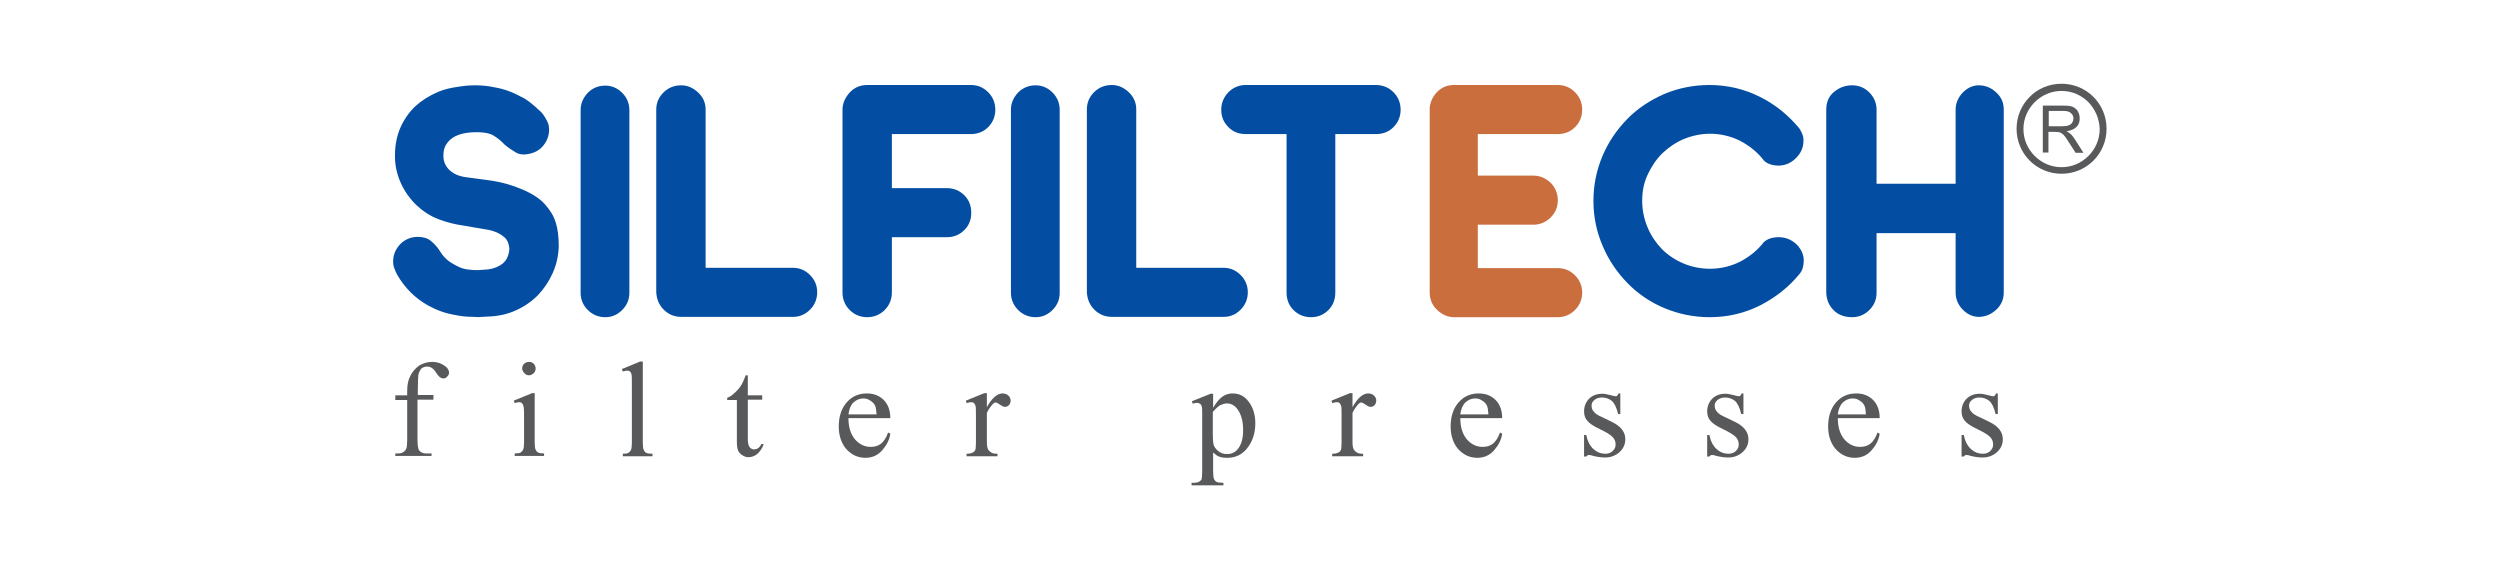 <?xml version="1.0" encoding="utf-8"?>
<!-- Generator: Adobe Illustrator 27.1.1, SVG Export Plug-In . SVG Version: 6.00 Build 0)  -->
<svg version="1.1" id="Layer_1" xmlns="http://www.w3.org/2000/svg" xmlns:xlink="http://www.w3.org/1999/xlink" x="0px" y="0px"
	 viewBox="0 0 800 180" style="enable-background:new 0 0 800 180;" xml:space="preserve">
<style type="text/css">
	.st0{fill-rule:evenodd;clip-rule:evenodd;fill:#FFFFFF;}
	.st1{fill:#FFFFFF;}
	.st2{fill-rule:evenodd;clip-rule:evenodd;fill:#C96D3C;}
	.st3{fill:#034EA2;}
	.st4{fill:#C96D3C;}
	.st5{fill-rule:evenodd;clip-rule:evenodd;fill:#CA6E3D;}
	.st6{fill:#58595B;}
	.st7{fill-rule:evenodd;clip-rule:evenodd;fill:#034EA2;}
	.st8{fill:#CA6E3D;}
</style>
<g>
	<path class="st6" d="M653.7,48.7V33.8h6.6c1.3,0,2.4,0.1,3,0.4s1.3,0.8,1.6,1.4c0.4,0.7,0.6,1.4,0.6,2.3c0,1.1-0.3,2-1,2.7
		c-0.7,0.7-1.8,1.2-3.2,1.4c0.5,0.3,0.9,0.5,1.2,0.8c0.6,0.5,1.1,1.2,1.6,2l2.6,4.1h-2.5l-2-3.1c-0.6-0.9-1-1.6-1.4-2.1
		s-0.7-0.8-1-1c-0.3-0.2-0.6-0.3-0.9-0.4c-0.2,0-0.6-0.1-1.1-0.1h-2.3v6.6H653.7z M655.7,40.4h4.2c0.9,0,1.6-0.1,2.1-0.3
		c0.5-0.2,0.9-0.5,1.1-0.9c0.3-0.4,0.4-0.9,0.4-1.3c0-0.7-0.3-1.3-0.8-1.7c-0.5-0.5-1.3-0.7-2.4-0.7h-4.7V40.4z"/>
	<path class="st6" d="M668.3,32.7c-2.2-2.2-5.2-3.6-8.6-3.6c-3.4,0-6.4,1.4-8.6,3.6c-2.2,2.2-3.6,5.2-3.6,8.6c0,3.4,1.4,6.4,3.6,8.6
		c2.2,2.2,5.2,3.6,8.6,3.6c3.4,0,6.4-1.4,8.6-3.6c2.2-2.2,3.6-5.2,3.6-8.6C671.8,37.9,670.4,34.9,668.3,32.7 M659.7,26.8
		c4,0,7.6,1.6,10.2,4.2c2.6,2.6,4.2,6.2,4.2,10.2c0,4-1.6,7.6-4.2,10.2c-2.6,2.6-6.2,4.2-10.2,4.2c-4,0-7.6-1.6-10.2-4.2
		c-2.6-2.6-4.2-6.2-4.2-10.2c0-4,1.6-7.6,4.2-10.2C652,28.4,655.7,26.8,659.7,26.8z"/>
	<path class="st3" d="M253.8,85.7c2.1,0,3.9,0.8,5.4,2.3c1.5,1.5,2.3,3.3,2.3,5.5c0,2.2-0.8,4.1-2.3,5.6c-1.5,1.5-3.3,2.3-5.4,2.3
		h-35.8c-2.2,0-4.1-0.8-5.6-2.3c-1.5-1.5-2.3-3.4-2.4-5.6V35.1c0-2.2,0.8-4,2.3-5.5c1.5-1.5,3.4-2.3,5.7-2.3c2,0,3.8,0.8,5.4,2.3
		c1.6,1.5,2.4,3.3,2.4,5.5v50.6H253.8z M193.7,27.4c2.1,0,3.9,0.8,5.4,2.3c1.5,1.5,2.3,3.4,2.3,5.5v58.5c0,2.2-0.8,4-2.3,5.5
		c-1.5,1.5-3.3,2.3-5.4,2.3c-2.2,0-4.1-0.8-5.6-2.3c-1.5-1.5-2.3-3.3-2.3-5.5V35.2c0-2.1,0.8-3.9,2.3-5.5
		C189.6,28.2,191.4,27.4,193.7,27.4z M156.3,86.2c1.9-0.3,3.4-0.9,4.6-1.9c1.2-1,1.9-2.5,2.1-4.5c-0.1-1.9-0.7-3.3-2-4.2
		c-1.2-1-2.7-1.6-4.5-2l-8.1-1.4c-2.9-0.4-5.6-1.1-8.2-2.1c-2.6-1-5-2.6-7.1-4.6c-2.1-2.1-3.8-4.5-5-7.3c-1.2-2.8-1.8-5.7-1.7-8.8
		c0-3,0.6-5.9,1.7-8.5c1.2-2.7,2.8-5,4.8-6.9c2.1-1.9,4.5-3.4,7.3-4.6c1.9-0.8,4-1.3,6.2-1.6c1.8-0.3,3.6-0.5,5.6-0.5
		c2.2,0,4.3,0.2,6,0.6c3.2,0.5,6.1,1.6,8.8,3.1c1.3,0.5,3.5,2.1,6.5,5c0.4,0.5,0.8,1,1.2,1.7c0.4,0.7,0.8,1.4,1,2.1
		c0.5,2.1,0.1,4.1-1,5.9c-1.2,1.9-2.8,3-5,3.5c-1.7,0.4-3.2,0.3-4.4-0.4c-1.2-0.7-2.4-1.5-3.6-2.5c-1.2-1.3-2.5-2.3-3.7-3
		c-1.2-0.7-3-1-5.3-1c-2.3,0-4.2,0.3-5.6,0.8c-1.5,0.5-2.7,1.3-3.6,2.4c-0.9,1.1-1.4,2.4-1.4,4.1c-0.1,1.9,0.6,3.5,1.9,4.8
		c1.4,1.3,3.1,2,5.3,2.3l7.4,1c3.8,0.5,7.3,1.5,10.6,2.9c3.3,1.4,5.7,3,7.3,4.8c1.6,1.8,2.8,3.7,3.4,5.7c0.7,2.1,1,4.7,1,7.8
		c-0.1,2.9-0.7,5.7-1.9,8.4c-1.2,2.7-2.8,5.1-4.8,7.2c-2.1,2.1-4.5,3.7-7.2,4.9c-2.7,1.2-5.6,1.8-8.7,1.9l-1.9,0.1
		c-0.9,0.1-1.7,0.1-2.6,0c-2.2,0-4.3-0.2-6-0.6c-3.2-0.5-6.1-1.6-8.8-3.1c-4.1-2.3-7.4-5.6-9.8-9.8c-0.3-0.5-0.6-1.2-0.9-2
		c-0.3-0.8-0.4-1.5-0.4-2.2c0-2.2,0.8-4,2.3-5.6c1.5-1.5,3.4-2.3,5.6-2.3c1.7,0,3.1,0.4,4.2,1.3c1.1,0.9,2.1,2,2.9,3.3
		c0.9,1.5,2.1,2.8,3.6,3.7c1.5,0.9,2.7,1.5,3.7,1.8c1,0.3,2,0.4,3.2,0.5C152.5,86.5,154.1,86.4,156.3,86.2z"/>
	<path class="st3" d="M285.4,42.9v17.3h17.6c2.2,0,4.1,0.8,5.6,2.3c1.5,1.5,2.2,3.4,2.2,5.6c0,2.2-0.7,4-2.2,5.5
		c-1.5,1.5-3.3,2.3-5.6,2.3h-17.6v17.7c0,2.2-0.8,4.1-2.3,5.6c-1.5,1.5-3.4,2.3-5.6,2.3c-2.2,0-4.1-0.8-5.6-2.3
		c-1.5-1.5-2.3-3.4-2.3-5.6V35.1c0-2,0.8-3.8,2.3-5.5c1.5-1.6,3.4-2.4,5.6-2.4h33.2c2.2,0,4,0.8,5.5,2.3c1.5,1.5,2.3,3.4,2.3,5.6
		c0,2.2-0.8,4.1-2.3,5.6c-1.5,1.5-3.4,2.2-5.5,2.2H285.4z"/>
	<path class="st3" d="M331.4,27.3c2.1,0,3.9,0.8,5.4,2.3c1.5,1.5,2.3,3.4,2.3,5.5v58.6c0,2.2-0.8,4-2.3,5.5
		c-1.5,1.5-3.3,2.3-5.4,2.3c-2.2,0-4.1-0.8-5.6-2.3c-1.5-1.5-2.3-3.4-2.3-5.5V35.1c0-2.1,0.8-3.9,2.3-5.5
		C327.3,28.1,329.2,27.3,331.4,27.3"/>
	<path class="st3" d="M391.6,85.7c2.1,0,3.9,0.8,5.4,2.3c1.5,1.5,2.3,3.4,2.3,5.5c0,2.2-0.8,4.1-2.3,5.6c-1.5,1.5-3.3,2.3-5.4,2.3
		h-35.8c-2.2,0-4.1-0.8-5.6-2.3c-1.5-1.5-2.3-3.4-2.4-5.6V35c0-2.2,0.8-4,2.3-5.5c1.5-1.5,3.4-2.3,5.7-2.3c2,0,3.8,0.8,5.4,2.3
		c1.6,1.5,2.4,3.4,2.4,5.5v50.7H391.6z"/>
	<path class="st3" d="M440.3,27.2c2.2,0,4.1,0.8,5.6,2.3c1.5,1.5,2.3,3.4,2.3,5.6c0,2.2-0.8,4.1-2.3,5.6c-1.5,1.5-3.4,2.2-5.6,2.2
		h-13v50.7c0,2.2-0.7,4.1-2.2,5.6c-1.5,1.5-3.3,2.3-5.6,2.3c-2.2,0-4.1-0.8-5.6-2.3c-1.5-1.5-2.2-3.4-2.2-5.6V42.9h-13.1
		c-2.2,0-4-0.7-5.5-2.2c-1.5-1.5-2.3-3.3-2.3-5.6c0-2.2,0.8-4,2.3-5.6c1.5-1.5,3.4-2.3,5.5-2.3H440.3z"/>
	<path class="st3" d="M509.9,64.3c0-5.1,1-9.9,2.9-14.4c1.9-4.5,4.6-8.4,7.9-11.8c3.3-3.4,7.3-6,11.8-8c4.5-1.9,9.4-2.9,14.5-2.9
		c5.8,0,11.2,1.3,16.2,3.8c5,2.5,9.1,5.9,12.6,10.1c0.9,1.4,1.4,2.7,1.3,4c0,2.1-0.8,3.9-2.4,5.5c-1.6,1.6-3.5,2.4-5.7,2.4
		c-2.2-0.1-3.7-0.7-4.6-1.7c-2-2.6-4.5-4.6-7.5-6.2c-3-1.5-6.2-2.3-9.7-2.3c-2.9,0-5.7,0.6-8.4,1.7c-2.6,1.1-4.9,2.7-6.9,4.6
		c-2,2-3.5,4.3-4.7,6.9c-1.2,2.6-1.7,5.3-1.7,8.2c0,3,0.6,5.9,1.7,8.5c1.1,2.7,2.7,5,4.6,7c2,2,4.3,3.5,6.9,4.6
		c2.6,1.1,5.5,1.7,8.5,1.7c3.5,0,6.7-0.8,9.7-2.3c3-1.6,5.5-3.6,7.5-6.2c1.2-1.1,2.8-1.6,4.8-1.6c2.2,0,4.1,0.8,5.7,2.3
		c1.5,1.5,2.3,3.3,2.3,5.1c0,1.8-0.4,3.2-1.3,4.3c-3.4,4.2-7.6,7.5-12.6,10.1c-5,2.5-10.3,3.8-16.2,3.8c-5.1,0-9.9-1-14.5-2.9
		c-4.5-1.9-8.5-4.6-11.8-8c-3.3-3.4-6-7.3-7.9-11.8C510.9,74.2,509.9,69.4,509.9,64.3"/>
	<path class="st3" d="M633.2,27.3c2,0,3.9,0.7,5.5,2.2c1.7,1.5,2.5,3.3,2.5,5.6v58.6c0,1-0.2,2-0.6,2.9c-0.4,0.9-1,1.8-1.8,2.5
		c-0.8,0.7-1.6,1.3-2.6,1.7c-1,0.4-2,0.6-3,0.6c-1.9,0-3.6-0.8-5.1-2.3c-1.5-1.5-2.3-3.4-2.3-5.5V74.6h-25.3v19.1
		c0,2.2-0.8,4-2.3,5.5c-1.5,1.5-3.4,2.3-5.5,2.3c-2.4,0-4.4-0.7-5.9-2.2c-1.5-1.5-2.3-3.3-2.4-5.6V35.1c0-2.4,0.8-4.3,2.5-5.7
		c1.7-1.4,3.6-2.1,5.8-2.1c2.2,0,4,0.8,5.5,2.3c1.5,1.5,2.3,3.4,2.3,5.5v23.7h25.3V35.1c0-2.1,0.8-3.9,2.3-5.5
		C629.6,28.1,631.3,27.3,633.2,27.3"/>
	<path class="st8" d="M498.5,85.8c2.2,0,4,0.8,5.5,2.3c1.5,1.5,2.3,3.4,2.3,5.5c0,2.2-0.8,4.1-2.3,5.6c-1.5,1.5-3.4,2.3-5.5,2.3
		h-33.2c-2,0-3.8-0.8-5.4-2.3c-1.6-1.5-2.4-3.4-2.4-5.6V35.1c0-2,0.7-3.8,2.2-5.5c1.5-1.6,3.3-2.4,5.6-2.4h33.2c2.2,0,4,0.8,5.5,2.3
		c1.5,1.5,2.3,3.4,2.3,5.6c0,2.2-0.8,4.1-2.3,5.6c-1.5,1.5-3.4,2.2-5.5,2.2h-25.6v13.3h17.8c2.1,0,3.9,0.8,5.5,2.3
		c1.5,1.5,2.3,3.4,2.3,5.6c0,2.2-0.8,4-2.3,5.5c-1.5,1.5-3.4,2.3-5.5,2.3h-17.8v13.9H498.5z"/>
	<path class="st6" d="M133.6,128v12.8c0,1.8,0.2,3,0.6,3.4c0.5,0.6,1.2,0.9,2.1,0.9h1.8v0.8h-11.6v-0.8h0.9c0.6,0,1.1-0.1,1.6-0.4
		c0.5-0.3,0.8-0.7,1-1.1c0.2-0.5,0.3-1.4,0.3-2.8V128h-3.8v-1.5h3.8v-1.3c0-2,0.3-3.6,1-4.9c0.6-1.3,1.6-2.4,2.8-3.3
		c1.3-0.8,2.7-1.2,4.3-1.2c1.5,0,2.9,0.5,4.1,1.4c0.8,0.6,1.2,1.3,1.2,2.1c0,0.4-0.2,0.8-0.6,1.2c-0.3,0.4-0.7,0.6-1.2,0.6
		c-0.3,0-0.7-0.1-1-0.3c-0.3-0.2-0.8-0.7-1.3-1.5c-0.5-0.8-1-1.3-1.5-1.6c-0.4-0.3-0.9-0.4-1.4-0.4c-0.7,0-1.2,0.2-1.7,0.5
		c-0.4,0.3-0.7,0.9-1,1.6c-0.2,0.7-0.3,2.6-0.3,5.6v1.4h5v1.5H133.6z"/>
	<path class="st6" d="M171.1,125.9v15.6c0,1.2,0.1,2,0.3,2.4c0.2,0.4,0.4,0.7,0.8,0.9c0.3,0.2,1,0.3,1.9,0.3v0.8h-9.4v-0.8
		c1,0,1.6-0.1,1.9-0.3c0.3-0.2,0.6-0.5,0.8-0.9c0.2-0.4,0.3-1.3,0.3-2.4V134c0-2.1,0-3.4-0.2-4.1c-0.1-0.4-0.3-0.7-0.5-0.9
		c-0.2-0.2-0.5-0.3-0.9-0.3c-0.4,0-0.9,0.1-1.4,0.3l-0.3-0.8l5.9-2.4H171.1z M169.3,115.8c0.6,0,1.1,0.2,1.5,0.6
		c0.4,0.4,0.6,1,0.6,1.5c0,0.6-0.2,1.1-0.6,1.5c-0.4,0.4-1,0.7-1.5,0.7c-0.6,0-1.1-0.2-1.5-0.7c-0.4-0.4-0.7-0.9-0.7-1.5
		c0-0.6,0.2-1.1,0.6-1.5C168.2,116,168.7,115.8,169.3,115.8z"/>
	<path class="st6" d="M205.7,115.8v25.8c0,1.2,0.1,2,0.3,2.4c0.2,0.4,0.4,0.7,0.8,0.9c0.3,0.2,1,0.3,2,0.3v0.8h-9.5v-0.8
		c0.9,0,1.5-0.1,1.8-0.3c0.3-0.2,0.6-0.5,0.8-0.9c0.2-0.4,0.3-1.3,0.3-2.4v-17.7c0-2.2,0-3.5-0.1-4c-0.1-0.5-0.3-0.8-0.5-1
		c-0.2-0.2-0.5-0.3-0.9-0.3c-0.3,0-0.8,0.1-1.4,0.3l-0.3-0.8l5.8-2.4H205.7z"/>
	<path class="st6" d="M239.3,120.1v6.4h4.6v1.4l-4.6,0v12.6c0,1.3,0.2,2.1,0.6,2.6c0.3,0.4,0.8,0.7,1.3,0.7c0.5,0,1-0.1,1.4-0.4
		c0.4-0.3,0.8-0.7,1-1.3h0.8c-0.5,1.4-1.2,2.4-2.1,3.2c-0.9,0.7-1.9,1-2.8,1c-0.7,0-1.3-0.2-1.9-0.6c-0.6-0.3-1.1-0.9-1.4-1.5
		c-0.3-0.7-0.4-1.7-0.4-3.1v-13.1h-3.1v-0.7c0.8-0.3,1.6-0.8,2.4-1.6c0.8-0.7,1.6-1.6,2.2-2.6c0.3-0.6,0.8-1.5,1.3-3H239.3z"/>
	<path class="st6" d="M271.5,133.8c0,2.9,0.7,5.1,2.1,6.8c1.4,1.6,3.1,2.4,5,2.4c1.3,0,2.4-0.3,3.3-1c0.9-0.7,1.7-1.9,2.3-3.6
		l0.7,0.4c-0.3,2-1.2,3.7-2.6,5.3c-1.4,1.6-3.2,2.4-5.4,2.4c-2.3,0-4.3-0.9-6-2.7c-1.6-1.8-2.5-4.3-2.5-7.3c0-3.3,0.9-5.9,2.6-7.8
		c1.7-1.9,3.8-2.8,6.4-2.8c2.2,0,4,0.7,5.4,2.1c1.4,1.4,2.1,3.4,2.1,5.8H271.5z M271.5,132.6h9c-0.1-1.3-0.2-2.1-0.4-2.6
		c-0.3-0.8-0.9-1.4-1.6-1.8c-0.7-0.5-1.4-0.7-2.2-0.7c-1.2,0-2.2,0.4-3.2,1.3C272.2,129.7,271.7,131,271.5,132.6z"/>
	<path class="st6" d="M315.8,125.9v4.4c1.6-2.9,3.3-4.4,5-4.4c0.7,0,1.4,0.2,1.9,0.7c0.5,0.5,0.7,1,0.7,1.6c0,0.6-0.2,1-0.5,1.4
		c-0.4,0.4-0.8,0.6-1.3,0.6c-0.5,0-1-0.3-1.6-0.7c-0.7-0.5-1.1-0.7-1.4-0.7c-0.3,0-0.5,0.1-0.8,0.4c-0.6,0.6-1.3,1.5-2,2.9v9.3
		c0,1.1,0.1,1.9,0.4,2.4c0.2,0.4,0.5,0.7,1,1c0.5,0.3,1.1,0.4,2,0.4v0.8h-9.9v-0.8c1,0,1.7-0.2,2.2-0.5c0.3-0.2,0.6-0.6,0.7-1.1
		c0-0.2,0.1-0.9,0.1-2V134c0-2.3,0-3.6-0.1-4c-0.1-0.4-0.3-0.7-0.5-1c-0.2-0.2-0.6-0.3-0.9-0.3c-0.4,0-0.9,0.1-1.5,0.3l-0.2-0.8
		l5.9-2.4H315.8z"/>
	<path class="st6" d="M381.4,128.4l6-2.4h0.8v4.5c1-1.7,2-2.9,3-3.6c1-0.7,2.1-1,3.2-1c2,0,3.6,0.7,4.9,2.3c1.6,1.9,2.4,4.3,2.4,7.3
		c0,3.3-1,6.1-2.9,8.3c-1.6,1.8-3.6,2.7-6,2.7c-1,0-2-0.1-2.7-0.4c-0.6-0.2-1.2-0.7-1.9-1.3v5.9c0,1.3,0.1,2.2,0.3,2.6
		c0.1,0.3,0.4,0.7,0.8,0.9c0.4,0.2,1.2,0.3,2.2,0.3v0.8h-10.2v-0.8h0.5c0.8,0,1.5-0.1,2-0.4c0.3-0.2,0.5-0.4,0.7-0.7
		c0.1-0.3,0.2-1.3,0.2-2.6v-18.5c0-1.3,0-2-0.2-2.4c-0.1-0.3-0.3-0.6-0.5-0.7c-0.3-0.2-0.6-0.3-1-0.3c-0.3,0-0.8,0.1-1.3,0.3
		L381.4,128.4z M388.1,131.8v7.2c0,1.6,0.1,2.6,0.2,3.1c0.2,0.8,0.7,1.6,1.5,2.2c0.8,0.7,1.7,1,2.9,1c1.4,0,2.6-0.6,3.4-1.6
		c1.2-1.5,1.7-3.5,1.7-6.1c0-3-0.7-5.3-2-6.9c-0.9-1.1-2-1.6-3.2-1.6c-0.7,0-1.3,0.2-2,0.5C390.2,129.7,389.3,130.5,388.1,131.8z"/>
	<path class="st6" d="M432.8,125.9v4.4c1.6-2.9,3.3-4.4,5-4.4c0.7,0,1.4,0.2,1.9,0.7c0.5,0.5,0.7,1,0.7,1.6c0,0.6-0.2,1-0.5,1.4
		c-0.4,0.4-0.8,0.6-1.3,0.6c-0.5,0-1-0.3-1.6-0.7c-0.7-0.5-1.1-0.7-1.4-0.7c-0.3,0-0.5,0.1-0.8,0.4c-0.6,0.6-1.3,1.5-2,2.9v9.3
		c0,1.1,0.1,1.9,0.4,2.4c0.2,0.4,0.5,0.7,1,1c0.5,0.3,1.1,0.4,2,0.4v0.8h-9.9v-0.8c1,0,1.7-0.2,2.2-0.5c0.3-0.2,0.6-0.6,0.7-1.1
		c0-0.2,0.1-0.9,0.1-2V134c0-2.3,0-3.6-0.1-4c-0.1-0.4-0.3-0.7-0.5-1c-0.2-0.2-0.6-0.3-0.9-0.3c-0.4,0-0.9,0.1-1.5,0.3l-0.2-0.8
		l5.9-2.4H432.8z"/>
	<path class="st6" d="M467.3,133.8c0,2.9,0.7,5.1,2.1,6.8c1.4,1.6,3.1,2.4,5,2.4c1.3,0,2.4-0.3,3.3-1c0.9-0.7,1.7-1.9,2.3-3.6
		l0.7,0.4c-0.3,2-1.2,3.7-2.6,5.3c-1.4,1.6-3.2,2.4-5.4,2.4c-2.3,0-4.3-0.9-6-2.7c-1.6-1.8-2.5-4.3-2.5-7.3c0-3.3,0.9-5.9,2.6-7.8
		c1.7-1.9,3.8-2.8,6.4-2.8c2.2,0,4,0.7,5.4,2.1c1.4,1.4,2.1,3.4,2.1,5.8H467.3z M467.3,132.6h9c-0.1-1.3-0.2-2.1-0.4-2.6
		c-0.3-0.8-0.9-1.4-1.6-1.8c-0.7-0.5-1.4-0.7-2.2-0.7c-1.2,0-2.2,0.4-3.2,1.3C468,129.7,467.5,131,467.3,132.6z"/>
	<path class="st6" d="M518.5,125.9v6.6h-0.7c-0.5-2.1-1.2-3.5-2-4.2c-0.9-0.7-1.9-1.1-3.2-1.1c-1,0-1.8,0.3-2.4,0.8
		c-0.6,0.5-0.9,1.1-0.9,1.7c0,0.8,0.2,1.5,0.7,2c0.4,0.6,1.3,1.2,2.7,1.8l3.1,1.5c2.9,1.4,4.3,3.3,4.3,5.5c0,1.8-0.7,3.2-2,4.3
		s-2.8,1.6-4.5,1.6c-1.2,0-2.6-0.2-4.1-0.6c-0.5-0.2-0.9-0.2-1.1-0.2c-0.3,0-0.6,0.2-0.8,0.5h-0.7v-6.9h0.7c0.4,2,1.2,3.5,2.3,4.5
		c1.1,1,2.4,1.5,3.8,1.5c1,0,1.8-0.3,2.4-0.9c0.6-0.6,0.9-1.3,0.9-2c0-1-0.3-1.8-1-2.5c-0.7-0.7-2-1.5-4.1-2.5c-2.1-1-3.4-1.9-4-2.7
		c-0.7-0.8-1-1.8-1-3c0-1.6,0.6-3,1.6-4c1.1-1.1,2.5-1.6,4.3-1.6c0.7,0,1.6,0.2,2.8,0.5c0.7,0.2,1.2,0.3,1.4,0.3
		c0.2,0,0.4,0,0.5-0.2c0.1-0.1,0.3-0.3,0.4-0.7H518.5z"/>
	<path class="st6" d="M557.9,125.9v6.6h-0.7c-0.5-2.1-1.2-3.5-2-4.2c-0.9-0.7-1.9-1.1-3.2-1.1c-1,0-1.8,0.3-2.4,0.8
		c-0.6,0.5-0.9,1.1-0.9,1.7c0,0.8,0.2,1.5,0.7,2c0.4,0.6,1.3,1.2,2.7,1.8l3.1,1.5c2.9,1.4,4.3,3.3,4.3,5.5c0,1.8-0.7,3.2-2,4.3
		s-2.8,1.6-4.5,1.6c-1.2,0-2.6-0.2-4.1-0.6c-0.5-0.2-0.9-0.2-1.1-0.2c-0.3,0-0.6,0.2-0.8,0.5h-0.7v-6.9h0.7c0.4,2,1.2,3.5,2.3,4.5
		c1.1,1,2.4,1.5,3.8,1.5c1,0,1.8-0.3,2.4-0.9c0.6-0.6,0.9-1.3,0.9-2c0-1-0.3-1.8-1-2.5c-0.7-0.7-2-1.5-4.1-2.5c-2.1-1-3.4-1.9-4-2.7
		c-0.7-0.8-1-1.8-1-3c0-1.6,0.6-3,1.6-4c1.1-1.1,2.5-1.6,4.3-1.6c0.7,0,1.6,0.2,2.8,0.5c0.7,0.2,1.2,0.3,1.4,0.3
		c0.2,0,0.4,0,0.5-0.2c0.1-0.1,0.3-0.3,0.4-0.7H557.9z"/>
	<path class="st6" d="M588.1,133.8c0,2.9,0.7,5.1,2.1,6.8c1.4,1.6,3.1,2.4,5,2.4c1.3,0,2.4-0.3,3.3-1c0.9-0.7,1.7-1.9,2.3-3.6
		l0.7,0.4c-0.3,2-1.2,3.7-2.6,5.3c-1.4,1.6-3.2,2.4-5.4,2.4c-2.3,0-4.3-0.9-6-2.7c-1.6-1.8-2.5-4.3-2.5-7.3c0-3.3,0.9-5.9,2.6-7.8
		s3.8-2.8,6.4-2.8c2.2,0,4,0.7,5.4,2.1c1.4,1.4,2.1,3.4,2.1,5.8H588.1z M588.1,132.6h9c-0.1-1.3-0.2-2.1-0.4-2.6
		c-0.3-0.8-0.9-1.4-1.6-1.8c-0.7-0.5-1.4-0.7-2.2-0.7c-1.2,0-2.2,0.4-3.2,1.3C588.8,129.7,588.3,131,588.1,132.6z"/>
	<path class="st6" d="M639.3,125.9v6.6h-0.7c-0.5-2.1-1.2-3.5-2-4.2c-0.9-0.7-1.9-1.1-3.2-1.1c-1,0-1.8,0.3-2.4,0.8
		c-0.6,0.5-0.9,1.1-0.9,1.7c0,0.8,0.2,1.5,0.7,2c0.4,0.6,1.3,1.2,2.7,1.8l3.1,1.5c2.9,1.4,4.3,3.3,4.3,5.5c0,1.8-0.7,3.2-2,4.3
		c-1.3,1.1-2.8,1.6-4.5,1.6c-1.2,0-2.6-0.2-4.1-0.6c-0.5-0.2-0.9-0.2-1.1-0.2c-0.3,0-0.6,0.2-0.8,0.5h-0.7v-6.9h0.7
		c0.4,2,1.2,3.5,2.3,4.5c1.1,1,2.4,1.5,3.8,1.5c1,0,1.8-0.3,2.4-0.9c0.6-0.6,0.9-1.3,0.9-2c0-1-0.3-1.8-1-2.5
		c-0.7-0.7-2-1.5-4.1-2.5c-2.1-1-3.4-1.9-4-2.7c-0.7-0.8-1-1.8-1-3c0-1.6,0.6-3,1.6-4c1.1-1.1,2.5-1.6,4.3-1.6
		c0.7,0,1.6,0.2,2.8,0.5c0.7,0.2,1.2,0.3,1.4,0.3c0.2,0,0.4,0,0.5-0.2c0.1-0.1,0.3-0.3,0.4-0.7H639.3z"/>
</g>
</svg>
